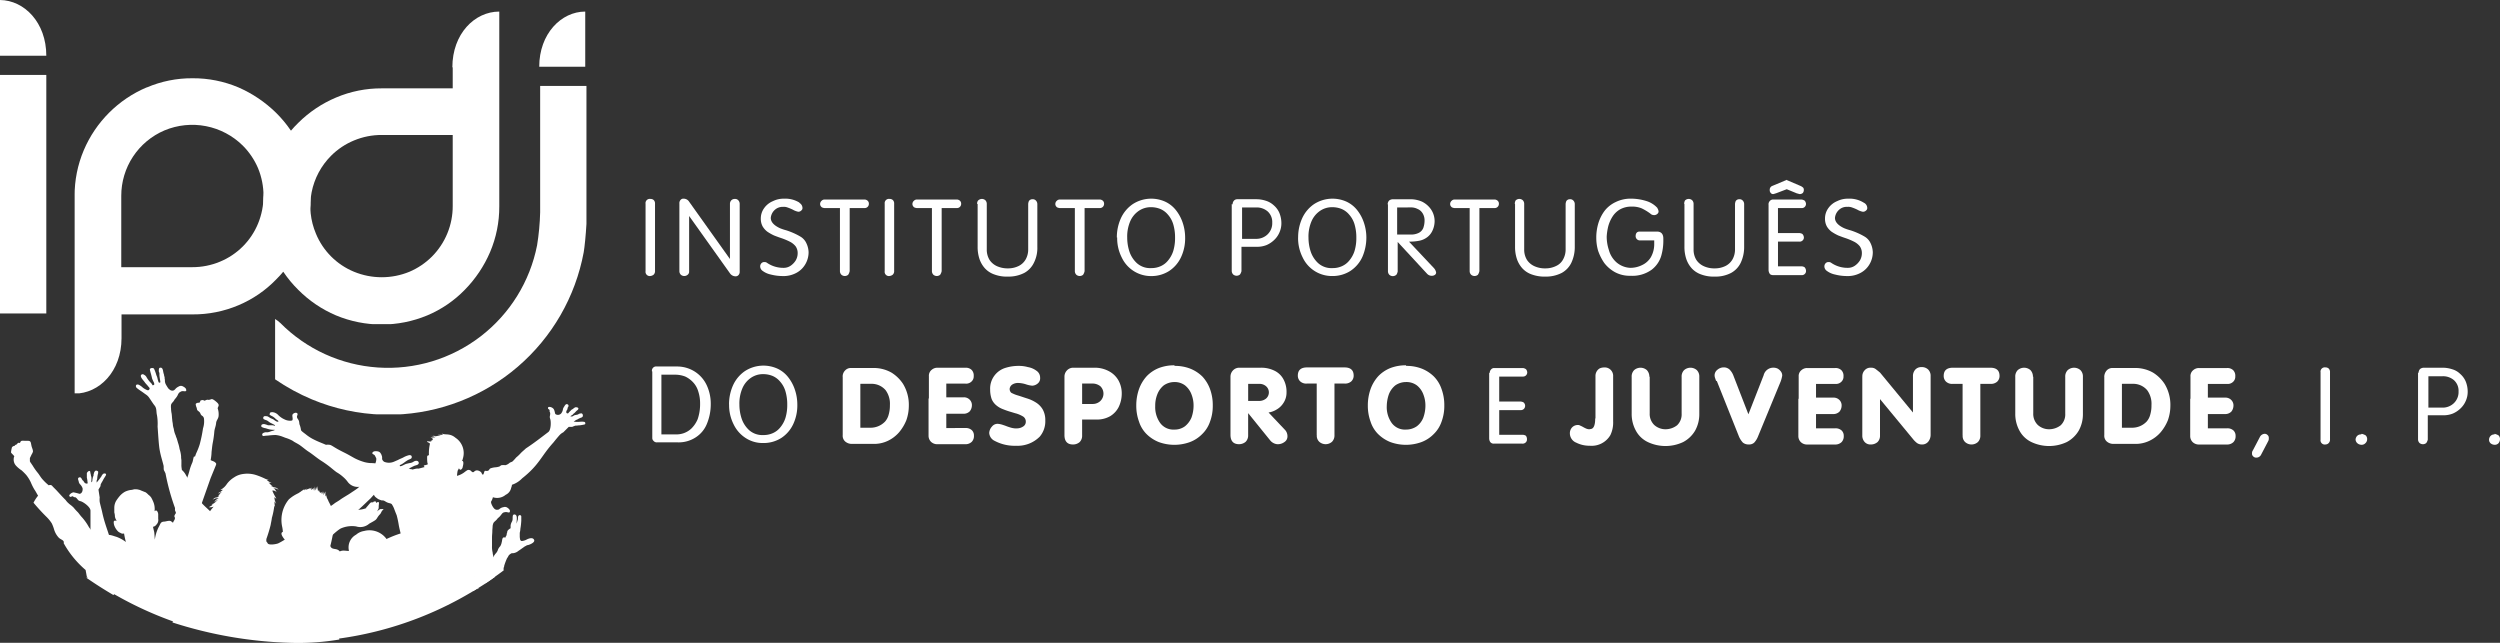 <svg xmlns="http://www.w3.org/2000/svg" xmlns:xlink="http://www.w3.org/1999/xlink" width="245.092" height="63.02" viewBox="0 0 245.092 63.02">
  <rect x="0" y="0" width="245.092" height="63.02" fill="#333333" stroke="none"/>
  <defs>
    <clipPath id="clip-path">
      <rect id="Rectangle_154" data-name="Rectangle 154" width="4.54" height="23.386" fill="none"/>
    </clipPath>
    <clipPath id="clip-path-2">
      <path id="Path_258" data-name="Path 258" d="M318.755,2.82V15.215a23.99,23.99,0,0,1-.3,3.226,14.888,14.888,0,0,1-25.178,7.616,3.254,3.254,0,0,0-.508-.388v5.914a20.136,20.136,0,0,0,3.614,1.971,19.461,19.461,0,0,0,6.929,1.493h1.165a19.494,19.494,0,0,0,18.548-15.919c.09-.508.209-1.732.269-2.778V2.82h-4.51Z" transform="translate(-292.77 -2.82)" fill="none"/>
    </clipPath>
    <clipPath id="clip-path-3">
      <path id="Path_259" data-name="Path 259" d="M301.44,5.786h4.51V.38c-2.36,0-4.51,2.18-4.51,5.406" transform="translate(-301.44 -0.38)" fill="none"/>
    </clipPath>
    <clipPath id="clip-path-4">
      <path id="Path_260" data-name="Path 260" d="M301.261,25.887a6.863,6.863,0,0,1-3.733-3.733,6.958,6.958,0,0,1,1.493-7.646,6.847,6.847,0,0,1,2.24-1.493,7,7,0,0,1,2.718-.538h6.959v6.959a7,7,0,0,1-2.031,4.958,7.044,7.044,0,0,1-2.21,1.493,7.139,7.139,0,0,1-5.436,0m9.677-20.041h0V7.907h-6.959a11.322,11.322,0,0,0-4.48.9,11.69,11.69,0,0,0-3.7,2.479,11.168,11.168,0,0,0-2.509,3.674,11.362,11.362,0,0,0-.9,4.51,11.434,11.434,0,0,0,3.4,8.184,11.613,11.613,0,0,0,3.7,2.509,11.648,11.648,0,0,0,8.96,0,11.168,11.168,0,0,0,3.674-2.509,12.031,12.031,0,0,0,2.479-3.7,11.322,11.322,0,0,0,.9-4.48V.38c-2.419,0-4.6,2.18-4.6,5.466" transform="translate(-292.39 -0.38)" fill="none"/>
    </clipPath>
    <clipPath id="clip-path-5">
      <path id="Path_261" data-name="Path 261" d="M290.76,14.1A6.961,6.961,0,0,1,295,7.677a7.049,7.049,0,0,1,7.676,1.493,7.043,7.043,0,0,1,1.493,2.21,7.137,7.137,0,0,1,0,5.436,6.862,6.862,0,0,1-3.733,3.733,7,7,0,0,1-2.718.538H290.76V14.069Zm2.479-10.633a11.625,11.625,0,0,0-6.153,6.153,11.361,11.361,0,0,0-.9,4.51V28.017h0v5.466c2.419,0,4.6-2.18,4.6-5.436h0v-2.33h6.959a11.361,11.361,0,0,0,4.51-.9,11.166,11.166,0,0,0,3.674-2.509,11.612,11.612,0,0,0,2.509-3.7,10.9,10.9,0,0,0,.866-3.524V13.143a10.713,10.713,0,0,0-.866-3.524,11.486,11.486,0,0,0-2.509-3.674,12.26,12.26,0,0,0-3.674-2.479,11.361,11.361,0,0,0-4.51-.9,11.217,11.217,0,0,0-4.48.9" transform="translate(-286.19 -2.57)" fill="none"/>
    </clipPath>
    <clipPath id="clip-path-6">
      <path id="Path_263" data-name="Path 263" d="M283.74,5.466h4.54c0-3.256-2.15-5.436-4.54-5.466Z" transform="translate(-283.74)" fill="none"/>
    </clipPath>
  </defs>
  <g id="Group_50" data-name="Group 50" transform="translate(0)">
    <path id="Path_207" data-name="Path 207" d="M304.93,7.008a.415.415,0,0,1,.478-.478.449.449,0,0,1,.329.119.476.476,0,0,1,.12.358v6.571a.471.471,0,0,1-.149.388.631.631,0,0,1-.3.119.415.415,0,0,1-.478-.478v-6.6Z" transform="translate(-241.641 12.973)" fill="#fff"/>
    <path id="Path_208" data-name="Path 208" d="M306.04,7a.476.476,0,0,1,.12-.358.346.346,0,0,1,.3-.119.633.633,0,0,1,.538.3l4,5.615h0V7.028a.494.494,0,0,1,.149-.358.449.449,0,0,1,.329-.119.408.408,0,0,1,.328.119.5.5,0,0,1,.149.358v6.631a.477.477,0,0,1-.119.358.384.384,0,0,1-.3.119.672.672,0,0,1-.538-.3l-4-5.615h0v5.436a.385.385,0,0,1-.149.329.511.511,0,0,1-.657,0,.494.494,0,0,1-.149-.358V7Z" transform="translate(-239.436 12.954)" fill="#fff"/>
    <path id="Path_209" data-name="Path 209" d="M312.543,6.938a.578.578,0,0,1,.3.478.291.291,0,0,1-.12.269.383.383,0,0,1-.3.119,1.783,1.783,0,0,1-.538-.209,4.654,4.654,0,0,0-.508-.209.949.949,0,0,0-.418-.06,1.152,1.152,0,0,0-.836.3,1.215,1.215,0,0,0-.388.777c0,.418.328.747.9,1.015a4.924,4.924,0,0,0,.627.209,7.129,7.129,0,0,1,.776.3,6.307,6.307,0,0,1,.627.329,1.461,1.461,0,0,1,.478.478,2.216,2.216,0,0,1,.3,1.045,2.306,2.306,0,0,1-.3,1.135,2.2,2.2,0,0,1-.866.866,2.642,2.642,0,0,1-1.4.329,4.726,4.726,0,0,1-1.135-.149,2.034,2.034,0,0,1-.806-.358.548.548,0,0,1-.239-.418.449.449,0,0,1,.119-.329.384.384,0,0,1,.3-.119.4.4,0,0,1,.269.09,2.808,2.808,0,0,0,1.583.478,1.19,1.19,0,0,0,.717-.209,1.734,1.734,0,0,0,.508-.538,1.418,1.418,0,0,0,.179-.717,1.148,1.148,0,0,0-.209-.657,1.719,1.719,0,0,0-.568-.448,6.372,6.372,0,0,0-.866-.358c-.358-.119-.568-.209-.657-.239a4.681,4.681,0,0,1-.687-.388,1.827,1.827,0,0,1-.448-.508,1.57,1.57,0,0,1-.179-.777,1.72,1.72,0,0,1,.328-1.015,1.981,1.981,0,0,1,.866-.687,2.343,2.343,0,0,1,1.075-.239,2.623,2.623,0,0,1,1.523.388" transform="translate(-234.171 12.954)" fill="#fff"/>
    <path id="Path_210" data-name="Path 210" d="M312.542,7.386h-1.463s-.239-.03-.3-.119a.383.383,0,0,1-.12-.3.415.415,0,0,1,.149-.3.408.408,0,0,1,.329-.119h3.823a.476.476,0,0,1,.358.119.383.383,0,0,1,.12.3.408.408,0,0,1-.418.418h-1.463v6.183a1,1,0,0,1-.149.358.511.511,0,0,1-.657,0,.494.494,0,0,1-.149-.358V7.386Z" transform="translate(-230.257 13.013)" fill="#fff"/>
    <path id="Path_211" data-name="Path 211" d="M312.78,7.008a.415.415,0,0,1,.478-.478.449.449,0,0,1,.328.119.476.476,0,0,1,.119.358v6.571a.471.471,0,0,1-.149.388.63.63,0,0,1-.3.119.415.415,0,0,1-.478-.478v-6.6Z" transform="translate(-226.045 12.973)" fill="#fff"/>
    <path id="Path_212" data-name="Path 212" d="M315.572,7.386h-1.464s-.239-.03-.3-.119a.384.384,0,0,1-.119-.3.415.415,0,0,1,.149-.3.408.408,0,0,1,.328-.119h3.823a.476.476,0,0,1,.358.119.384.384,0,0,1,.119.3.408.408,0,0,1-.418.418h-1.493v6.183a1,1,0,0,1-.149.358.511.511,0,0,1-.657,0,.5.5,0,0,1-.149-.358V7.386Z" transform="translate(-224.237 13.013)" fill="#fff"/>
    <path id="Path_213" data-name="Path 213" d="M315.81,6.978s.03-.269.149-.329a.511.511,0,0,1,.657,0,.5.5,0,0,1,.149.358v4.48a1.911,1.911,0,0,0,.269,1.015,1.725,1.725,0,0,0,.747.627,2.56,2.56,0,0,0,1.075.209A2.343,2.343,0,0,0,319.9,13.1a1.617,1.617,0,0,0,.687-.657,1.971,1.971,0,0,0,.239-.956V7.008s.03-.269.119-.329a.383.383,0,0,1,.3-.119.408.408,0,0,1,.328.119.5.5,0,0,1,.149.358v4.181a3.218,3.218,0,0,1-.328,1.553,2.248,2.248,0,0,1-.956,1.015,3.384,3.384,0,0,1-1.613.358,3.467,3.467,0,0,1-1.314-.209,2.263,2.263,0,0,1-.926-.6,2.6,2.6,0,0,1-.537-.926,3.716,3.716,0,0,1-.179-1.195V7.038Z" transform="translate(-220.025 12.973)" fill="#fff"/>
    <path id="Path_214" data-name="Path 214" d="M320.262,7.386H318.8s-.239-.03-.3-.119a.383.383,0,0,1-.119-.3.414.414,0,0,1,.149-.3.408.408,0,0,1,.329-.119h3.823a.476.476,0,0,1,.358.119.383.383,0,0,1,.12.3.409.409,0,0,1-.418.418h-1.493v6.183a1,1,0,0,1-.149.358.511.511,0,0,1-.657,0,.5.5,0,0,1-.149-.358V7.386Z" transform="translate(-214.919 13.013)" fill="#fff"/>
    <path id="Path_215" data-name="Path 215" d="M321.415,10.313a4.39,4.39,0,0,0,.209,1.374,2.7,2.7,0,0,0,.747,1.165,1.955,1.955,0,0,0,1.4.478,2.182,2.182,0,0,0,.9-.179,1.918,1.918,0,0,0,.747-.567,2.753,2.753,0,0,0,.508-.926,4.373,4.373,0,0,0,.179-1.314,4.514,4.514,0,0,0-.179-1.314,2.491,2.491,0,0,0-.508-.926,1.991,1.991,0,0,0-.747-.567,2.435,2.435,0,0,0-.926-.179,2.084,2.084,0,0,0-1.195.358,2.368,2.368,0,0,0-.836,1.015,3.8,3.8,0,0,0-.3,1.613m-1.016,0a4.523,4.523,0,0,1,.388-1.882,3.359,3.359,0,0,1,1.165-1.4,3.335,3.335,0,0,1,3.2-.239,2.885,2.885,0,0,1,1.046.836,4.009,4.009,0,0,1,.657,1.225,4.555,4.555,0,0,1,.239,1.463,4.328,4.328,0,0,1-.388,1.882,3.273,3.273,0,0,1-1.165,1.374,3.206,3.206,0,0,1-1.762.508,3.169,3.169,0,0,1-2.9-1.822,4.172,4.172,0,0,1-.448-1.971" transform="translate(-210.906 12.954)" fill="#fff"/>
    <path id="Path_216" data-name="Path 216" d="M325.185,7.346v3.076h1.344a1.576,1.576,0,0,0,1.165-.448,1.506,1.506,0,0,0,.448-1.135,1.4,1.4,0,0,0-.448-1.105,1.64,1.64,0,0,0-1.135-.388Zm-.926-.3a.516.516,0,0,1,.149-.388.428.428,0,0,1,.3-.119h1.882a3.007,3.007,0,0,1,.926.149,2.035,2.035,0,0,1,.777.448,2.061,2.061,0,0,1,.537.717,2.67,2.67,0,0,1,.209,1.015,2.181,2.181,0,0,1-.179.9,2.207,2.207,0,0,1-.508.747,2.545,2.545,0,0,1-.747.508,2.434,2.434,0,0,1-.926.179h-1.553v2.389a.924.924,0,0,1-.149.329.511.511,0,0,1-.657,0,.5.5,0,0,1-.149-.358V7.018Z" transform="translate(-203.416 12.993)" fill="#fff"/>
    <path id="Path_217" data-name="Path 217" d="M327.366,10.313a4.381,4.381,0,0,0,.209,1.374,2.7,2.7,0,0,0,.747,1.165,1.955,1.955,0,0,0,1.4.478,2.182,2.182,0,0,0,.9-.179,1.92,1.92,0,0,0,.747-.567,2.755,2.755,0,0,0,.508-.926,4.366,4.366,0,0,0,.179-1.314,4.506,4.506,0,0,0-.179-1.314,2.492,2.492,0,0,0-.508-.926,1.993,1.993,0,0,0-.747-.567,2.434,2.434,0,0,0-.926-.179,2.084,2.084,0,0,0-1.195.358,2.369,2.369,0,0,0-.836,1.015,3.8,3.8,0,0,0-.3,1.613m-1.015,0a4.522,4.522,0,0,1,.388-1.882,3.36,3.36,0,0,1,1.165-1.4,3.336,3.336,0,0,1,3.2-.239,2.885,2.885,0,0,1,1.045.836A4,4,0,0,1,332.8,8.88a4.557,4.557,0,0,1,.239,1.463,4.81,4.81,0,0,1-.388,1.882,3.273,3.273,0,0,1-1.165,1.374,3.233,3.233,0,0,1-1.792.508,3.168,3.168,0,0,1-2.9-1.822,4.17,4.17,0,0,1-.448-1.971" transform="translate(-199.085 12.954)" fill="#fff"/>
    <path id="Path_218" data-name="Path 218" d="M329.29,7.048a.515.515,0,0,1,.149-.388.625.625,0,0,1,.328-.119h1.822a2.8,2.8,0,0,1,1.075.239,2.318,2.318,0,0,1,.866.747,2.048,2.048,0,0,1,.358,1.225,2.232,2.232,0,0,1-.239.926,1.646,1.646,0,0,1-.508.6,1.9,1.9,0,0,1-.747.329,5.135,5.135,0,0,1-1.016.09l2.449,2.6a.866.866,0,0,1,.209.418.272.272,0,0,1-.119.239.5.5,0,0,1-.3.09.608.608,0,0,1-.448-.179l-2.9-3.136v2.9s-.06.269-.149.329a.511.511,0,0,1-.657,0,.5.5,0,0,1-.149-.358V7.048Zm.926.3V10h1.314a1.656,1.656,0,0,0,.836-.179.93.93,0,0,0,.418-.478,2.228,2.228,0,0,0,.12-.717,1.309,1.309,0,0,0-.179-.687,1.054,1.054,0,0,0-.508-.448,1.406,1.406,0,0,0-.717-.149Z" transform="translate(-193.244 12.993)" fill="#fff"/>
    <path id="Path_219" data-name="Path 219" d="M333.222,7.386h-1.463s-.239-.03-.3-.119a.384.384,0,0,1-.12-.3.415.415,0,0,1,.149-.3.408.408,0,0,1,.329-.119h3.823a.476.476,0,0,1,.358.119.383.383,0,0,1,.12.3.409.409,0,0,1-.418.418h-1.493v6.183a1,1,0,0,1-.149.358.511.511,0,0,1-.657,0,.494.494,0,0,1-.149-.358V7.386Z" transform="translate(-189.171 13.013)" fill="#fff"/>
    <path id="Path_220" data-name="Path 220" d="M333.46,6.978s.03-.269.12-.329a.512.512,0,0,1,.657,0,.494.494,0,0,1,.149.358v4.48a1.91,1.91,0,0,0,.269,1.015,1.724,1.724,0,0,0,.747.627,2.471,2.471,0,0,0,1.075.209,2.343,2.343,0,0,0,1.045-.239,1.467,1.467,0,0,0,.687-.657,1.97,1.97,0,0,0,.239-.956V7.008s.03-.269.12-.329a.384.384,0,0,1,.3-.119.408.408,0,0,1,.328.119.494.494,0,0,1,.149.358v4.181a3.606,3.606,0,0,1-.329,1.553,2.249,2.249,0,0,1-.956,1.015,3.385,3.385,0,0,1-1.613.358,3.572,3.572,0,0,1-1.314-.209,2.262,2.262,0,0,1-.926-.6,2.6,2.6,0,0,1-.538-.926,3.719,3.719,0,0,1-.179-1.195V7.038Z" transform="translate(-184.959 12.973)" fill="#fff"/>
    <path id="Path_221" data-name="Path 221" d="M342.114,7.446a.735.735,0,0,1,.119.3.291.291,0,0,1-.119.269.45.45,0,0,1-.329.119.5.5,0,0,1-.358-.149,5.219,5.219,0,0,0-.836-.508A2.422,2.422,0,0,0,339.6,7.3a2.28,2.28,0,0,0-1.135.269,2.147,2.147,0,0,0-.747.717,3.447,3.447,0,0,0-.418.956,5.62,5.62,0,0,0-.149.986,4.157,4.157,0,0,0,.209,1.314,2.478,2.478,0,0,0,.717,1.195,2.225,2.225,0,0,0,1.374.567,2.569,2.569,0,0,0,1.165-.269,1.98,1.98,0,0,0,.866-.777,2.6,2.6,0,0,0,.328-1.314v-.329h-1.374a.416.416,0,0,1-.448-.418c0-.3.149-.448.388-.448h1.7c.418,0,.627.239.627.687v.179a5.352,5.352,0,0,1-.209,1.523,2.683,2.683,0,0,1-.926,1.344,3.23,3.23,0,0,1-2.091.6,3.025,3.025,0,0,1-1.523-.358,3.4,3.4,0,0,1-1.045-.9,4.968,4.968,0,0,1-.6-1.195,4.5,4.5,0,0,1-.179-1.225,4.878,4.878,0,0,1,.209-1.493,3.949,3.949,0,0,1,.627-1.225,2.99,2.99,0,0,1,1.075-.836,3.3,3.3,0,0,1,1.463-.329,5.13,5.13,0,0,1,1.553.239,2.394,2.394,0,0,1,1.075.687" transform="translate(-179.635 12.954)" fill="#fff"/>
    <path id="Path_222" data-name="Path 222" d="M339.02,6.978s.03-.269.12-.329a.511.511,0,0,1,.657,0,.494.494,0,0,1,.149.358v4.48a1.91,1.91,0,0,0,.269,1.015,1.724,1.724,0,0,0,.747.627,2.471,2.471,0,0,0,1.075.209,2.344,2.344,0,0,0,1.045-.239,1.617,1.617,0,0,0,.687-.657,1.972,1.972,0,0,0,.239-.956V7.008s.03-.269.119-.329a.384.384,0,0,1,.3-.119.408.408,0,0,1,.328.119.494.494,0,0,1,.149.358v4.181a3.607,3.607,0,0,1-.328,1.553,2.249,2.249,0,0,1-.956,1.015,3.3,3.3,0,0,1-1.613.358,3.468,3.468,0,0,1-1.314-.209,2.262,2.262,0,0,1-.926-.6,2.6,2.6,0,0,1-.538-.926,3.719,3.719,0,0,1-.179-1.195V7.038Z" transform="translate(-173.913 12.973)" fill="#fff"/>
    <path id="Path_223" data-name="Path 223" d="M343.582,5.93l1.4.6a1.508,1.508,0,0,1,.209.149.36.36,0,0,1,.06.239.481.481,0,0,1-.09.269.456.456,0,0,1-.3.119c-.09,0-.179-.06-.269-.06l-1.015-.418-1.016.388s-.179.06-.3.09A.291.291,0,0,1,342,7.184a.365.365,0,0,1-.09-.269.4.4,0,0,1,.269-.418l1.434-.6ZM341.79,8.349a.476.476,0,0,1,.119-.358.413.413,0,0,1,.269-.149h2.867a.651.651,0,0,1,.3.119.531.531,0,0,1,.119.3.408.408,0,0,1-.418.418h-2.33v2.449h2.121s.239.03.3.119a.53.53,0,0,1,.12.3.383.383,0,0,1-.12.3.408.408,0,0,1-.328.119h-2.091v2.419h2.33s.239.03.3.119a.544.544,0,0,1,.119.329.383.383,0,0,1-.119.3.408.408,0,0,1-.329.119h-2.748c-.209,0-.329-.06-.388-.179a.682.682,0,0,1-.089-.329V8.289Z" transform="translate(-168.41 11.722)" fill="#fff"/>
    <path id="Path_224" data-name="Path 224" d="M347.533,6.938a.578.578,0,0,1,.3.478.292.292,0,0,1-.119.269.408.408,0,0,1-.329.119,1.781,1.781,0,0,1-.537-.209,4.666,4.666,0,0,0-.508-.209,1.02,1.02,0,0,0-.448-.06,1.107,1.107,0,0,0-.836.3,1.215,1.215,0,0,0-.388.777c0,.418.329.747.9,1.015a4.933,4.933,0,0,0,.627.209,7.129,7.129,0,0,1,.777.3,6.318,6.318,0,0,1,.627.329,1.46,1.46,0,0,1,.478.478,2.214,2.214,0,0,1,.3,1.045,2.306,2.306,0,0,1-.3,1.135,2.2,2.2,0,0,1-.866.866,2.642,2.642,0,0,1-1.4.329,4.729,4.729,0,0,1-1.135-.149,2.031,2.031,0,0,1-.806-.358.549.549,0,0,1-.239-.418.449.449,0,0,1,.119-.329.383.383,0,0,1,.3-.119.4.4,0,0,1,.269.09,2.809,2.809,0,0,0,1.583.478,1.19,1.19,0,0,0,.717-.209,1.737,1.737,0,0,0,.508-.538,1.419,1.419,0,0,0,.179-.717,1.147,1.147,0,0,0-.209-.657,1.718,1.718,0,0,0-.568-.448,6.369,6.369,0,0,0-.866-.358c-.359-.119-.568-.209-.657-.239a4.694,4.694,0,0,1-.687-.388,1.825,1.825,0,0,1-.448-.508,1.569,1.569,0,0,1-.179-.777,1.719,1.719,0,0,1,.328-1.015,1.981,1.981,0,0,1,.866-.687,2.343,2.343,0,0,1,1.075-.239,2.623,2.623,0,0,1,1.523.388" transform="translate(-164.774 12.954)" fill="#fff"/>
    <path id="Path_225" data-name="Path 225" d="M305.14,12.508a.415.415,0,0,1,.478-.478h1.941a3.235,3.235,0,0,1,1.792.508,3.192,3.192,0,0,1,1.165,1.344,4.292,4.292,0,0,1,.388,1.852,5,5,0,0,1-.388,1.941,2.827,2.827,0,0,1-1.105,1.314,3.052,3.052,0,0,1-1.762.478h-2a.408.408,0,0,1-.358-.149.365.365,0,0,1-.119-.269V12.508Zm.926.329V18.69h1.463a2.242,2.242,0,0,0,.717-.119,2.163,2.163,0,0,0,.747-.448,2.79,2.79,0,0,0,.627-.926,4.527,4.527,0,0,0,.239-1.523,3.719,3.719,0,0,0-.179-1.195,2.2,2.2,0,0,0-.508-.9,2.487,2.487,0,0,0-.777-.567,2.791,2.791,0,0,0-1.015-.179h-1.344Z" transform="translate(-241.224 23.9)" fill="#fff"/>
    <path id="Path_226" data-name="Path 226" d="M308.686,15.793a4.385,4.385,0,0,0,.209,1.374,2.7,2.7,0,0,0,.747,1.165,1.955,1.955,0,0,0,1.4.478,2.182,2.182,0,0,0,.9-.179,1.919,1.919,0,0,0,.747-.567,2.753,2.753,0,0,0,.508-.926,4.367,4.367,0,0,0,.179-1.314,4.507,4.507,0,0,0-.179-1.314,2.491,2.491,0,0,0-.508-.926,1.993,1.993,0,0,0-.747-.567,2.435,2.435,0,0,0-.926-.179,2.085,2.085,0,0,0-1.195.358,2.368,2.368,0,0,0-.836,1.015,3.8,3.8,0,0,0-.3,1.613m-1.015,0a4.52,4.52,0,0,1,.388-1.882,3.359,3.359,0,0,1,1.165-1.4,3.336,3.336,0,0,1,3.2-.239,2.884,2.884,0,0,1,1.045.836,4,4,0,0,1,.657,1.225,4.555,4.555,0,0,1,.239,1.464,4.334,4.334,0,0,1-.388,1.882,3.273,3.273,0,0,1-1.165,1.374,3.234,3.234,0,0,1-1.792.508,3.055,3.055,0,0,1-1.7-.478,3.258,3.258,0,0,1-1.195-1.344,4.171,4.171,0,0,1-.448-1.971" transform="translate(-236.197 23.841)" fill="#fff"/>
    <path id="Path_227" data-name="Path 227" d="M325.859,14.2h-.119c-.03,0-.06,0-.09.06" transform="translate(-200.476 28.212)" fill="#fff" fill-rule="evenodd"/>
    <path id="Path_228" data-name="Path 228" d="M325.778,13.83a.981.981,0,0,0-.179.09l-.179.09" transform="translate(-200.933 27.477)" fill="#fff" fill-rule="evenodd"/>
    <path id="Path_229" data-name="Path 229" d="M311.4,12.946a.831.831,0,0,1,.239-.627.752.752,0,0,1,.627-.239H314.3a3.51,3.51,0,0,1,1.882.448,3.656,3.656,0,0,1,1.135,1.105,3.955,3.955,0,0,1,.568,2.18,4.288,4.288,0,0,1-.239,1.374,4.383,4.383,0,0,1-.717,1.195,3.386,3.386,0,0,1-1.1.836,3.117,3.117,0,0,1-1.4.3H312.3a.984.984,0,0,1-.657-.239.752.752,0,0,1-.239-.627v-5.7Zm1.732.687v4.3h.986a1.962,1.962,0,0,0,1.434-.6,1.647,1.647,0,0,0,.358-.687,3.15,3.15,0,0,0,.12-.926,2.25,2.25,0,0,0-.418-1.464,1.793,1.793,0,0,0-1.434-.627h-1.015Z" transform="translate(-228.787 24)" fill="#fff"/>
    <path id="Path_230" data-name="Path 230" d="M314.25,15.057v-2.15a.733.733,0,0,1,.269-.627.838.838,0,0,1,.568-.209h2.748a.814.814,0,0,1,.6.209.77.77,0,0,1,.209.6.677.677,0,0,1-.209.538.759.759,0,0,1-.627.209h-1.852v1.344h1.7a.786.786,0,0,1,.6.239.744.744,0,0,1,.209.567.943.943,0,0,1-.209.567.834.834,0,0,1-.6.239h-1.7v1.4H317.8a.871.871,0,0,1,.657.209.72.72,0,0,1,.209.538.813.813,0,0,1-.209.6.88.88,0,0,1-.657.239h-2.688a.88.88,0,0,1-.657-.239.834.834,0,0,1-.239-.6V15.116Z" transform="translate(-223.184 23.98)" fill="#fff"/>
    <path id="Path_231" data-name="Path 231" d="M316.3,14.28a2.123,2.123,0,0,1,1.553-2.091,4.245,4.245,0,0,1,1.254-.179,3.222,3.222,0,0,1,.9.119,1.927,1.927,0,0,1,.836.358.8.8,0,0,1,.358.687.639.639,0,0,1-.209.538.9.9,0,0,1-.567.239,2.7,2.7,0,0,1-.657-.149,2.705,2.705,0,0,0-.747-.119,1.031,1.031,0,0,0-.538.149.581.581,0,0,0-.269.418.515.515,0,0,0,.149.388,3.118,3.118,0,0,0,.657.269c.3.09.627.209.926.3a3.581,3.581,0,0,1,.836.388,1.973,1.973,0,0,1,.657.657,2.088,2.088,0,0,1,.269,1.105,2.312,2.312,0,0,1-.538,1.583,3.06,3.06,0,0,1-2.33.9,4.162,4.162,0,0,1-2.091-.478.92.92,0,0,1-.538-.777,1,1,0,0,1,.269-.627.693.693,0,0,1,.567-.269,1.953,1.953,0,0,1,.538.119c.209.06.388.149.6.209a2.216,2.216,0,0,0,.538.119h.179a1.1,1.1,0,0,0,.627-.179.538.538,0,0,0,.269-.478.587.587,0,0,0-.269-.508,2.959,2.959,0,0,0-.687-.3c-.03,0-.209-.06-.508-.149a7.631,7.631,0,0,1-.777-.269,2.15,2.15,0,0,1-.627-.358,1.6,1.6,0,0,1-.478-.627,2.788,2.788,0,0,1-.149-.956" transform="translate(-219.231 23.861)" fill="#fff"/>
    <path id="Path_232" data-name="Path 232" d="M320.412,13.593v2.031h1.016a1.092,1.092,0,0,0,.747-.269,1.01,1.01,0,0,0,.03-1.463,1.223,1.223,0,0,0-.836-.269h-.956Zm-1.732-.687a.873.873,0,0,1,.239-.567.833.833,0,0,1,.657-.269h2a2.91,2.91,0,0,1,1.493.358,2.3,2.3,0,0,1,.926.926,2.628,2.628,0,0,1,.3,1.284,3.008,3.008,0,0,1-.3,1.284,2.206,2.206,0,0,1-.836.9,2.6,2.6,0,0,1-1.314.329h-1.434V18.7a.88.88,0,0,1-.239.657.984.984,0,0,1-.657.239c-.567,0-.836-.329-.836-.926Z" transform="translate(-214.323 23.98)" fill="#fff"/>
    <path id="Path_233" data-name="Path 233" d="M324.8,13.633a1.836,1.836,0,0,0-1.075.329,2.1,2.1,0,0,0-.627.866,2.991,2.991,0,0,0-.209,1.165,2.673,2.673,0,0,0,.478,1.643,1.6,1.6,0,0,0,1.4.657,1.68,1.68,0,0,0,1.045-.329,2.212,2.212,0,0,0,.627-.836,3.482,3.482,0,0,0,.209-1.135,2.991,2.991,0,0,0-.209-1.165,2.032,2.032,0,0,0-.627-.866,1.68,1.68,0,0,0-1.045-.329m.03-1.583a4.074,4.074,0,0,1,1.523.269,3.591,3.591,0,0,1,1.195.777,3.648,3.648,0,0,1,.747,1.225,4.566,4.566,0,0,1,.269,1.613,4.4,4.4,0,0,1-.269,1.583,3.071,3.071,0,0,1-.777,1.225,3.312,3.312,0,0,1-1.195.777,4.45,4.45,0,0,1-3.047,0,3.59,3.59,0,0,1-1.195-.777,3.014,3.014,0,0,1-.747-1.225,4.52,4.52,0,0,1-.269-1.583,4.814,4.814,0,0,1,.269-1.613,3.786,3.786,0,0,1,.747-1.254,3.377,3.377,0,0,1,1.195-.806,4.185,4.185,0,0,1,1.523-.269" transform="translate(-209.635 23.821)" fill="#fff"/>
    <path id="Path_234" data-name="Path 234" d="M325.862,13.653v1.673h1.105a1.044,1.044,0,0,0,.657-.239.8.8,0,0,0,0-1.195.964.964,0,0,0-.627-.239h-1.165Zm-1.732-.747a.874.874,0,0,1,.239-.567.834.834,0,0,1,.657-.269h2.031a2.95,2.95,0,0,1,1.4.3,1.959,1.959,0,0,1,.866.836,2.552,2.552,0,0,1,.3,1.284,1.837,1.837,0,0,1-.328,1.075,1.909,1.909,0,0,1-.687.627,2.064,2.064,0,0,1-.747.269l1.553,1.643a.908.908,0,0,1,.3.687.647.647,0,0,1-.3.567,1.079,1.079,0,0,1-.717.209,1.02,1.02,0,0,1-.687-.388l-2.15-2.658h0v2.15a.88.88,0,0,1-.239.657.984.984,0,0,1-.657.239c-.567,0-.836-.329-.836-.926V12.876Z" transform="translate(-203.496 23.98)" fill="#fff"/>
    <path id="Path_235" data-name="Path 235" d="M328.192,18.691V13.643h-.956a.872.872,0,0,1-.657-.209.765.765,0,0,1-.239-.567q0-.806.9-.806h3.674q.9,0,.9.806a.765.765,0,0,1-.239.567.916.916,0,0,1-.657.209h-.986v5.048a.881.881,0,0,1-.239.657.943.943,0,0,1-1.254,0,.816.816,0,0,1-.239-.657" transform="translate(-199.105 23.96)" fill="#fff"/>
    <path id="Path_236" data-name="Path 236" d="M332.4,13.633a1.835,1.835,0,0,0-1.075.329,2.1,2.1,0,0,0-.627.866,3.667,3.667,0,0,0-.209,1.165,2.673,2.673,0,0,0,.478,1.643,1.6,1.6,0,0,0,1.4.657,1.836,1.836,0,0,0,1.075-.329,1.94,1.94,0,0,0,.627-.836,3.483,3.483,0,0,0,.209-1.135,2.992,2.992,0,0,0-.209-1.165,2.03,2.03,0,0,0-.627-.866,1.708,1.708,0,0,0-1.075-.329m.03-1.583a4.075,4.075,0,0,1,1.523.269,3.592,3.592,0,0,1,1.195.777,3.226,3.226,0,0,1,.746,1.225,4.564,4.564,0,0,1,.269,1.613,4.4,4.4,0,0,1-.269,1.583,3.072,3.072,0,0,1-.776,1.225,3.312,3.312,0,0,1-1.195.777,4.45,4.45,0,0,1-3.046,0,3.591,3.591,0,0,1-1.195-.777,3.015,3.015,0,0,1-.747-1.225,4.518,4.518,0,0,1-.269-1.583,4.813,4.813,0,0,1,.269-1.613,3.785,3.785,0,0,1,.747-1.254,3.377,3.377,0,0,1,1.195-.806,4.185,4.185,0,0,1,1.523-.269" transform="translate(-194.535 23.821)" fill="#fff"/>
    <path id="Path_237" data-name="Path 237" d="M332.68,12.588a.476.476,0,0,1,.119-.358.413.413,0,0,1,.269-.149h2.867a.652.652,0,0,1,.3.119.531.531,0,0,1,.119.3.408.408,0,0,1-.418.418h-2.33v2.449h2.121s.239.03.3.119a.433.433,0,0,1,0,.6.408.408,0,0,1-.329.119h-2.091v2.419h2.33s.239.03.3.119a.537.537,0,0,1,.089.329.383.383,0,0,1-.119.3.436.436,0,0,1-.358.119H333.1a.411.411,0,0,1-.388-.179.681.681,0,0,1-.09-.329V12.528Z" transform="translate(-186.628 24)" fill="#fff"/>
    <path id="Path_238" data-name="Path 238" d="M357.75,15.853l.687-1.314a.562.562,0,0,1,.448-.3.383.383,0,0,1,.3.119.346.346,0,0,1,.12.3.491.491,0,0,1-.06.3l-.687,1.314a.512.512,0,0,1-.478.3.384.384,0,0,1-.3-.119.347.347,0,0,1-.119-.3.446.446,0,0,1,.09-.3" transform="translate(-136.88 28.291)" fill="#fff"/>
    <path id="Path_239" data-name="Path 239" d="M359.91,12.538a.415.415,0,0,1,.478-.478.45.45,0,0,1,.329.119.476.476,0,0,1,.119.358v6.571a.471.471,0,0,1-.149.388.428.428,0,0,1-.3.119.415.415,0,0,1-.478-.478Z" transform="translate(-132.41 23.96)" fill="#fff"/>
    <path id="Path_240" data-name="Path 240" d="M361.657,14.24a1.329,1.329,0,0,1,.388.149.5.5,0,0,1,.149.388.525.525,0,0,1-.179.388.494.494,0,0,1-.388.149.629.629,0,0,1-.388-.149.516.516,0,0,1-.179-.358.551.551,0,0,1,.149-.358.494.494,0,0,1,.388-.149" transform="translate(-130.126 28.291)" fill="#fff"/>
    <path id="Path_241" data-name="Path 241" d="M364.125,12.906v3.076h1.344a1.576,1.576,0,0,0,1.165-.448,1.507,1.507,0,0,0,.448-1.135,1.4,1.4,0,0,0-.448-1.105,1.64,1.64,0,0,0-1.135-.388h-1.374Zm-.956-.329a.516.516,0,0,1,.149-.388.626.626,0,0,1,.328-.119h1.882a3.007,3.007,0,0,1,.926.149,1.834,1.834,0,0,1,.777.448,2.062,2.062,0,0,1,.538.717,2.672,2.672,0,0,1,.209,1.015,2.181,2.181,0,0,1-.179.9,2.206,2.206,0,0,1-.508.747,2.545,2.545,0,0,1-.747.508,2.434,2.434,0,0,1-.926.179h-1.553v2.389a.928.928,0,0,1-.149.329.512.512,0,0,1-.657,0,.5.5,0,0,1-.149-.358V12.548Z" transform="translate(-126.053 23.98)" fill="#fff"/>
    <path id="Path_242" data-name="Path 242" d="M365.978,14.24a1.329,1.329,0,0,1,.388.149.494.494,0,0,1,.149.388.628.628,0,0,1-.149.388.494.494,0,0,1-.388.149.629.629,0,0,1-.388-.149.472.472,0,0,1-.149-.358.55.55,0,0,1,.149-.358.494.494,0,0,1,.388-.149" transform="translate(-121.424 28.291)" fill="#fff"/>
    <path id="Path_243" data-name="Path 243" d="M337.779,17.048V12.9a.854.854,0,0,1,.418-.747,1.092,1.092,0,0,1,.448-.09.82.82,0,0,1,.866.866v4.42a2.825,2.825,0,0,1-.269,1.344,2.125,2.125,0,0,1-2.031,1.045,2.83,2.83,0,0,1-1.314-.3.985.985,0,0,1-.627-.926.827.827,0,0,1,.09-.388.758.758,0,0,1,.657-.418.443.443,0,0,1,.269.06,2.76,2.76,0,0,1,.3.149,2.782,2.782,0,0,0,.3.149.872.872,0,0,0,.269.06,1.055,1.055,0,0,0,.179-.03c.269-.03.418-.388.418-1.015" transform="translate(-181.364 23.96)" fill="#fff"/>
    <path id="Path_244" data-name="Path 244" d="M339.062,12.936V16.55a1.507,1.507,0,0,0,.448,1.135,1.64,1.64,0,0,0,1.1.418,1.86,1.86,0,0,0,1.135-.388,1.463,1.463,0,0,0,.448-1.135V12.966a.88.88,0,0,1,.239-.657.943.943,0,0,1,1.254,0,.881.881,0,0,1,.239.657V16.58a3.306,3.306,0,0,1-.418,1.673,2.962,2.962,0,0,1-1.165,1.105,4.058,4.058,0,0,1-3.464,0,2.608,2.608,0,0,1-1.165-1.105,3.389,3.389,0,0,1-.418-1.673V12.966a.88.88,0,0,1,.239-.657.942.942,0,0,1,1.254,0,.929.929,0,0,1,.239.657" transform="translate(-177.331 23.98)" fill="#fff"/>
    <path id="Path_245" data-name="Path 245" d="M340.169,13.4l-.09-.269a.873.873,0,0,1-.06-.269.694.694,0,0,1,.269-.567.964.964,0,0,1,.627-.239.838.838,0,0,1,.568.209,1.7,1.7,0,0,1,.358.538l1.493,3.853,1.493-3.823a.971.971,0,0,1,.956-.747.954.954,0,0,1,.418.09,1.032,1.032,0,0,1,.329.3.657.657,0,0,1,.119.388,3.144,3.144,0,0,1-.149.567l-2.24,5.436a1.862,1.862,0,0,1-.358.567.73.73,0,0,1-.538.179.861.861,0,0,1-.568-.179,2.065,2.065,0,0,1-.388-.6l-2.18-5.466Z" transform="translate(-171.926 23.96)" fill="#fff"/>
    <path id="Path_246" data-name="Path 246" d="M342.8,15.067v-2.15a.733.733,0,0,1,.269-.627.838.838,0,0,1,.567-.209h2.748a.814.814,0,0,1,.6.209.77.77,0,0,1,.209.6.677.677,0,0,1-.209.538.759.759,0,0,1-.627.209H344.5v1.344h1.7a.786.786,0,0,1,.6.239.744.744,0,0,1,.209.567.943.943,0,0,1-.209.567.834.834,0,0,1-.6.239h-1.7v1.4h1.852a.871.871,0,0,1,.657.209.72.72,0,0,1,.209.538.814.814,0,0,1-.209.6.88.88,0,0,1-.657.239h-2.688a.88.88,0,0,1-.657-.239.834.834,0,0,1-.239-.6V15.126Z" transform="translate(-166.463 24)" fill="#fff"/>
    <path id="Path_247" data-name="Path 247" d="M344.87,12.976a.831.831,0,0,1,.239-.627.728.728,0,0,1,.6-.239.72.72,0,0,1,.448.119q.179.134.448.358l3.226,3.913h0V12.946a.937.937,0,0,1,.209-.627.772.772,0,0,1,.627-.269.88.88,0,0,1,.657.239.856.856,0,0,1,.239.627v5.764a1.065,1.065,0,0,1-.239.687.771.771,0,0,1-.627.269.827.827,0,0,1-.478-.149,2.374,2.374,0,0,1-.388-.388L346.6,15.186V18.77a.856.856,0,0,1-.239.627,1.008,1.008,0,0,1-.687.239.752.752,0,0,1-.6-.269.937.937,0,0,1-.209-.627V12.976Z" transform="translate(-162.291 23.94)" fill="#fff"/>
    <path id="Path_248" data-name="Path 248" d="M349.392,18.7V13.653h-.956a.871.871,0,0,1-.657-.209.765.765,0,0,1-.239-.567q0-.806.9-.806h3.674q.9,0,.9.806a.765.765,0,0,1-.239.567.917.917,0,0,1-.657.209h-.986V18.7a.881.881,0,0,1-.239.657.943.943,0,0,1-1.254,0,.816.816,0,0,1-.239-.657" transform="translate(-156.986 23.98)" fill="#fff"/>
    <path id="Path_249" data-name="Path 249" d="M351.652,12.936V16.55a1.507,1.507,0,0,0,.448,1.135,1.639,1.639,0,0,0,1.105.418,1.861,1.861,0,0,0,1.135-.388,1.463,1.463,0,0,0,.448-1.135V12.966a.88.88,0,0,1,.239-.657.943.943,0,0,1,1.254,0,.88.88,0,0,1,.239.657V16.58a3.305,3.305,0,0,1-.418,1.673,2.963,2.963,0,0,1-1.165,1.105,4.059,4.059,0,0,1-3.465,0,2.608,2.608,0,0,1-1.165-1.105,3.387,3.387,0,0,1-.418-1.673V12.966a.881.881,0,0,1,.239-.657.943.943,0,0,1,1.254,0,.93.93,0,0,1,.239.657" transform="translate(-152.318 23.98)" fill="#fff"/>
    <path id="Path_250" data-name="Path 250" d="M352.81,12.946a.964.964,0,0,1,.239-.627.753.753,0,0,1,.627-.239h2.031a3.51,3.51,0,0,1,1.882.448,3.655,3.655,0,0,1,1.135,1.105,3.955,3.955,0,0,1,.568,2.18,4.286,4.286,0,0,1-.239,1.374,4.379,4.379,0,0,1-.717,1.195,3.386,3.386,0,0,1-1.105.836,3.117,3.117,0,0,1-1.4.3h-2.121a.984.984,0,0,1-.657-.239.752.752,0,0,1-.239-.627v-5.7Zm1.732.687v4.3h.986a1.962,1.962,0,0,0,1.434-.6,1.646,1.646,0,0,0,.358-.687,3.148,3.148,0,0,0,.119-.926,2.25,2.25,0,0,0-.418-1.464,1.793,1.793,0,0,0-1.434-.627h-1.015Z" transform="translate(-146.516 24)" fill="#fff"/>
    <path id="Path_251" data-name="Path 251" d="M355.66,15.067v-2.15a.733.733,0,0,1,.269-.627.838.838,0,0,1,.567-.209h2.748a.814.814,0,0,1,.6.209.77.77,0,0,1,.209.6.678.678,0,0,1-.209.538.759.759,0,0,1-.627.209h-1.852v1.344h1.7a.786.786,0,0,1,.6.239.744.744,0,0,1,.209.567.943.943,0,0,1-.209.567.834.834,0,0,1-.6.239h-1.7v1.4h1.852a.871.871,0,0,1,.657.209.72.72,0,0,1,.209.538.813.813,0,0,1-.209.6.88.88,0,0,1-.657.239h-2.688a.88.88,0,0,1-.657-.239.834.834,0,0,1-.239-.6V15.126Z" transform="translate(-140.913 24)" fill="#fff"/>
    <g id="Group_44" data-name="Group 44" transform="translate(0 7.347)" clip-path="url(#clip-path)">
      <rect id="Rectangle_153" data-name="Rectangle 153" width="4.54" height="23.386" fill="#fff"/>
    </g>
    <path id="Path_252" data-name="Path 252" d="M313.854,31.228a34.509,34.509,0,0,1-16.547,5.287c-.627.03-1.284.06-1.912.06-.717,0-1.493-.866-2.21-.9-.478-1.135-.836-2.21-.956-5.555.09-.179.149-.329.269-.538,5.376-3.823,2.031-.806,2.987-4.54l.06-.09c.329-.448.418-.538.9-.358.388-.358.538.508,1.165.508l.12-.06a3.666,3.666,0,0,0,.508-.209,2.31,2.31,0,0,1,.478-.209l.986-.358a5.314,5.314,0,0,0,.508-.179c.149-.09.209-.239.358-.3a1.962,1.962,0,0,1,.747-.179h.359a2.316,2.316,0,0,0,1.1-.149V23.4a2.753,2.753,0,0,0,.239-.269c.09-.09.149-.209.269-.239h.149c.06,0,.06-.09.12-.09h.149c.06.03,0,.09.06.149a.029.029,0,0,1,.03-.03c.3-.179.239.06.209.329V23.4a.4.4,0,0,1-.09.239c-.03.09-.03.149-.09.209a.7.7,0,0,1,.358-.3h.269c.06.06-.09.119-.12.179-.06.09-.09.179-.149.269s-.119.119-.179.209c-.149.179-.179.329-.358.448s-.358.209-.568.329a1.326,1.326,0,0,1-1.284.269,2.718,2.718,0,0,0-1.523.209c-.717.418-2.569,2.33-2.27,2.718a6.428,6.428,0,0,0,3.046.329c.3-.09.03-.747.03-.926a1.418,1.418,0,0,1,.717-1.523,1.548,1.548,0,0,1,.776-.358,2.062,2.062,0,0,1,2.569,1.673c.06.09.149.209.209.3.12-.269.269-.538.418-.866a6.487,6.487,0,0,0,.418-.747c-.06-.269-.149-.6-.209-.926a9.5,9.5,0,0,0-.209-.986c-.09-.209-.179-.448-.269-.687a2.466,2.466,0,0,0-.209-.388c-.09-.09-.239-.09-.388-.149-.179-.06-.3-.179-.418-.209-.09-.03-.179,0-.239-.03a3.106,3.106,0,0,1-.3-.119c-.149-.119-.328-.209-.388-.388s-.388-.239-.568-.329c-.358-.179-.567-.508-.9-.478a1.218,1.218,0,0,1-1.135-.508,2.755,2.755,0,0,0-.418-.448,3.716,3.716,0,0,0-.657-.478c-.209-.149-.418-.329-.6-.478a10.309,10.309,0,0,0-.926-.657c-.418-.269-.866-.657-1.254-.9-.269-.179-.538-.418-.836-.627-.179-.119-.359-.209-.568-.329a1.048,1.048,0,0,0-.239-.149,3.632,3.632,0,0,0-.508-.209c-.119-.03-.239-.09-.329-.119a2.518,2.518,0,0,0-.717-.179,6.308,6.308,0,0,0-.777.06c-.269,0-.418.06-.448.03-.149-.06-.089-.179-.03-.269a1.358,1.358,0,0,1,.239-.09h.239a1.138,1.138,0,0,0,.3-.09c.209-.06.388-.09.388-.149a2.582,2.582,0,0,1-.448-.03,3.066,3.066,0,0,1-.418-.119,1.191,1.191,0,0,1-.388-.119c-.09-.06-.06-.09-.06-.149,0-.09.119-.149.269-.149a1.929,1.929,0,0,1,.388.119h.388c.179,0,.3.09.3.03s-.209-.149-.448-.269c-.12-.06-.239-.179-.358-.239a1.913,1.913,0,0,1-.3-.119.175.175,0,0,1,.12-.3,1.028,1.028,0,0,1,.269.03,2.745,2.745,0,0,1,.239.149c.12.06.209.09.329.149a1.462,1.462,0,0,0,.328.209c.06.03.12,0,.149,0,.03-.06-.06-.119-.239-.239a1.437,1.437,0,0,0-.328-.269,2.166,2.166,0,0,1-.269-.149c-.06-.06,0-.09,0-.149,0-.09.12-.119.239-.119a.875.875,0,0,1,.6.3,2.191,2.191,0,0,0,.388.3,2.761,2.761,0,0,0,.3.149,1.173,1.173,0,0,0,.418.09c.12,0,.239,0,.269-.06.06-.149-.03-.358,0-.508s.358-.3.478-.149c.09.09-.06.239-.03.358,0,.119.12.209.179.358s.03.3.09.418a2.253,2.253,0,0,1,.119.478c0,.09.209.239.448.418a4.273,4.273,0,0,0,.657.448c.567.3.866.388,1.344.6a1.388,1.388,0,0,1,.358,0c.179.03.3.149.777.418.269.149.508.269.747.388.3.149.6.329.926.508a5.172,5.172,0,0,0,.986.388,3.224,3.224,0,0,0,.567.09,3.52,3.52,0,0,1,1.583.358c.06.03.3.179.3.358s.209,0,.328-.03c.09,0,.239.119.329.06s-.03-.149.03-.239a1.2,1.2,0,0,1,.6-.209,1.36,1.36,0,0,1,.687.269c.09.06.239,0,.269.149.478-.149.986-.269,1.195-.329-.269-.239.149-.119.328-.3-.06,0-.09-.209-.09-.687,0-.119.12-.209.179-.149a4.01,4.01,0,0,1,.09-1.105c.03-.119-.149-.149-.179-.179-.03,0-.06-.03-.09-.119a.269.269,0,0,1,.149.03h.3a.106.106,0,0,1-.09-.06c.119,0,.328-.179.09-.269a1.5,1.5,0,0,0,.358-.06c-.06-.03-.179,0-.239,0h-.239a.91.91,0,0,1,.478-.09h0c-.09,0-.179-.09-.269-.09a.644.644,0,0,0-.239,0c.12-.03.12,0,.209,0a.508.508,0,0,1,.209.03c.06,0,.09.06.179.03h.149a.509.509,0,0,1-.209-.03.671.671,0,0,0,.3-.03c.09,0,.149-.06.239-.06h-.149a.224.224,0,0,1-.149-.03,3.209,3.209,0,0,0,.538,0c-.06,0-.09,0-.179-.119.358.179.777-.06,1.344.418a1.8,1.8,0,0,1,.717,2.061.258.258,0,0,1-.09.179c.269.06.09.538.06.717-.239.388-.328.03-.358.03,0,.09-.09.149-.12.269a3.461,3.461,0,0,0-.06.478,2.064,2.064,0,0,0,.806-.418c.149-.09.239-.209.418-.149.119,0,.239.239.358.209.089,0,.149-.179.388-.179a.667.667,0,0,1,.388.179c.09.09.06.209.179.239.09,0,.12-.3.179-.358s.209.06.388-.06c.09-.09.06-.149.209-.209a2.093,2.093,0,0,1,.418-.09,1.5,1.5,0,0,0,.358-.06c.089,0,.179-.119.269-.149a1.689,1.689,0,0,1,.388,0,.984.984,0,0,0,.388-.209c.09-.09.239-.09.329-.179a3.923,3.923,0,0,0,.329-.358,4.594,4.594,0,0,0,.388-.358c.179-.209.388-.358.568-.538.777-.508,1.464-1.045,2.21-1.613.269-.209.269-1.045.179-1.284s0-.269,0-.538a.424.424,0,0,0-.06-.179v-.149c-.06-.09-.12-.09-.149-.119v-.119c0-.119.329-.09.508.09.149.149.149.448.209.538a.421.421,0,0,0,.567-.06.84.84,0,0,0,.179-.448,1.08,1.08,0,0,1,.149-.269.438.438,0,0,1,.149-.179.188.188,0,0,1,.239.09v.09c0,.06-.06.119-.09.179a.224.224,0,0,1-.03.149c0,.06-.06.09-.09.149v.119c0,.09.03.09.119.119.06,0,.06,0,.149-.119l.239-.239c.03-.03.12-.06.149-.09a1.489,1.489,0,0,1,.209-.149c.149-.03.388.03.3.179,0,.06-.12.119-.209.209a1.379,1.379,0,0,1-.209.209c-.06.03-.089.09-.12.119-.06.06-.239.119-.209.179h.149c.06,0,.149-.09.239-.119s.179-.03.269-.06c.09,0,.12-.06.179-.09.09,0,.209-.06.239-.03.119.03.149.179.119.3l-.09.09a1.956,1.956,0,0,0-.448.209c-.06.03-.119.03-.179.09-.06.03-.119.09-.179.119a3.112,3.112,0,0,0,.747,0,1.338,1.338,0,0,1,.328.03.158.158,0,0,1,.03.239c-.09,0,.09,0-.478.09-.149,0-.269.03-.358.03a.4.4,0,0,0-.239.06c-.06,0-.12.06-.179.06h-.328l-.538.538a1.175,1.175,0,0,0-.329.239c-.12.119-.537.627-.627.747h0c-1.225,1.344-1.374,2.18-3.076,3.524a2.428,2.428,0,0,1-.986.627c-.03,0,0,.09-.09.3a.957.957,0,0,1-.538.687,1.3,1.3,0,0,1-1.254.239,1.379,1.379,0,0,1-.418.717,2.972,2.972,0,0,0-.3.329c-.03.09-.06.149-.09.239-.06.179-.149.388-.209.6-.3,1.105-.657,4.57-.3,4.48.12.329-.388,1.045-.478,1.553l.3,1.105Z" transform="translate(-266.873 26.357)" fill="#fff" fill-rule="evenodd"/>
    <path id="Path_253" data-name="Path 253" d="M300.885,35.2a35.184,35.184,0,0,1-9.348-4.689l-.12-.657a9.566,9.566,0,0,1-2.15-2.628c.09-.3-.269-.329-.478-.538a2.035,2.035,0,0,1-.478-.866,4,4,0,0,0-.209-.538,3.58,3.58,0,0,0-.508-.627,18.787,18.787,0,0,1-1.284-1.4,3.813,3.813,0,0,1,.448-.687c-.149-.239-.209-.388-.358-.6a5.348,5.348,0,0,1-.358-.717,3.6,3.6,0,0,0-.448-.717,6.335,6.335,0,0,0-.448-.448,2.837,2.837,0,0,1-.567-.478.875.875,0,0,1-.209-.657.452.452,0,0,1,.06-.239,1.114,1.114,0,0,0-.179-.209.792.792,0,0,1-.149-.179,3.282,3.282,0,0,1,.09-.478c0-.03.06-.09.119-.119.03-.03.119-.03.149-.06.06,0,0-.03.09-.09a.119.119,0,0,0,.12-.06l.119-.119c.09-.03.12,0,.179,0,.06-.03.03-.149.179-.209a1,1,0,0,1,.3,0h.328c.3,0,.269.209.329.448.03.209.179.448.149.627a1.4,1.4,0,0,1-.149.3c-.03.09-.12.239-.149.329v.3a1.054,1.054,0,0,0,.149.239,1.829,1.829,0,0,0,.12.179,5.611,5.611,0,0,0,.478.687c.179.209.329.508.538.717a4.959,4.959,0,0,0,.568.538.286.286,0,0,1,.269,0c.06.03.09.09.149.149l.328.329c.358.388.567.627.9.956a1.792,1.792,0,0,0,.328.358c.09.09.239.179.328.269a.98.98,0,0,1,.179.179,4.972,4.972,0,0,0,.388.418c.119.149.269.358.388.478a5.172,5.172,0,0,1,.657.926c.209.358,1.075,1.225,1.165,1.165a4.159,4.159,0,0,1,.627-.329c.239-.119.687.09.926.149a3.485,3.485,0,0,1,.926.508,8.318,8.318,0,0,1-.179-.836.4.4,0,0,1-.358-.06.705.705,0,0,1-.269-.179,1.578,1.578,0,0,1-.359-.627c-.03-.179-.06-.358.06-.388h.209a.85.85,0,0,1-.179-.418,1.513,1.513,0,0,0-.06-.388v-.478a1.36,1.36,0,0,1,.179-.657,4.279,4.279,0,0,1,.328-.448,1.959,1.959,0,0,1,.538-.448,1.983,1.983,0,0,1,.6-.179c.149,0,.3-.09.448-.06a.827.827,0,0,1,.269.03.949.949,0,0,1,.269.09l.448.179a1.929,1.929,0,0,1,.269.239,1.146,1.146,0,0,1,.269.269,3.878,3.878,0,0,1,.239.508,1.8,1.8,0,0,1,.09.836c.09-.09.179-.09.239-.03a.577.577,0,0,1,.119.329v.448a.633.633,0,0,1-.179.567.49.49,0,0,1-.329.209c.03.179.09.388.12.538.03.209.03.508.06.717a3.8,3.8,0,0,1,.358-1.195c.209-.358.179-.538.538-.567.179,0,.448-.119.627-.06.119.03.179.149.239.149s.06-.119.09-.149a.562.562,0,0,0,.119-.269c0-.09-.06-.149-.06-.209a.587.587,0,0,1,.12-.239c.09-.179-.06-.179-.06-.418,0-.179.06-.329.06-.478,0-.119-.09-.239-.06-.448.06-.657.657-1.105.956-1.613a6.484,6.484,0,0,0,.448-1.195,4.962,4.962,0,0,1,.3-.866c.06-.149.09-.418.149-.567,0-.03.09,0,.12-.03.03-.09.09-.269.12-.329a6.954,6.954,0,0,0,.328-.836,13.675,13.675,0,0,0,.329-1.583,2.224,2.224,0,0,0,.09-.986.4.4,0,0,0-.209-.269.472.472,0,0,1-.149-.239c-.09-.149-.179-.179-.269-.269-.06-.06-.06-.179-.089-.269a1.082,1.082,0,0,1-.09-.329c0-.09.119-.119.179-.149a.508.508,0,0,0,.209-.03c.09-.06,0-.179.149-.209.239-.09.269.06.328.03.06,0,.179-.09.3-.09.06,0,.12.03.179,0,.089,0,.149-.06.239-.06.149,0,.448.269.538.358.239.239.09.329.03.538a1.785,1.785,0,0,1,.09.777c-.03.269-.209.388-.239.657-.03.358-.149.538-.179.866a9.393,9.393,0,0,1-.149,1.075c-.06.3-.09.687-.12.9a4.69,4.69,0,0,1-.09.806c.179.119.359.09.538.329v.119l-.538,1.314-.926,2.628v.358a3.245,3.245,0,0,0-.03.926c.09.6.328.9.388,1.463.03.329-.239.657-.418.956a3.392,3.392,0,0,1-.358.538c-.3.358-.568.747-.687.9a.147.147,0,0,1-.03.09l-.149.149-.09.956-.09,1.732-.448,3.614Z" transform="translate(-283.025 26.026)" fill="#fff" fill-rule="evenodd"/>
    <path id="Path_254" data-name="Path 254" d="M301.522,22.331c-.6.448-1.225.9-1.852,1.314l.12-1.464a5.038,5.038,0,0,1,.508-.866,5.96,5.96,0,0,1,.358-.567,1,1,0,0,0,.269-.448,1.075,1.075,0,0,1,.209-.3,1.174,1.174,0,0,0,.149-.418c.06-.149,0-.567.358-.418,0-.09.09-.179.119-.269a.713.713,0,0,1,.06-.269.253.253,0,0,1,.06-.179.931.931,0,0,1,.269-.209v-.269a1,1,0,0,1,.12-.358c.119-.209.06-.329.09-.538,0-.239.269-.239.358-.06.09.209,0,.508.03.777.03-.149.09-.329.12-.448,0-.09,0-.269.06-.329a.149.149,0,0,1,.269.06v.418a6.623,6.623,0,0,1-.09.806,1.754,1.754,0,0,1-.06.388v.418c.03.149,0,.329.179.388a1.251,1.251,0,0,0,.448-.119c.269-.149.657-.269.777,0,.12.239-.358.448-.568.508a.477.477,0,0,0-.239.09,1.049,1.049,0,0,0-.239.149c-.179.119-.329.239-.478.329a.974.974,0,0,1-.568.239.252.252,0,0,0-.209.06.793.793,0,0,0-.179.149,2.617,2.617,0,0,1-.179.3,6.2,6.2,0,0,0-.269.717.432.432,0,0,1-.06.209v.269Z" transform="translate(-252.091 33.55)" fill="#fff" fill-rule="evenodd"/>
    <path id="Path_255" data-name="Path 255" d="M302.049,24.945c-.687.508-1.4.956-2.15,1.4l.179-2.18V23.72a18.465,18.465,0,0,1,.209-2.21,6.392,6.392,0,0,0,.12-1.045c-.03-.358.09-.627-.09-.956a7.225,7.225,0,0,1-.329-.747,1.361,1.361,0,0,0-.239-.388l-.418-.418a2.291,2.291,0,0,1-.358-.388c-.03-.06-.06-.149,0-.209.03-.09.149-.119.269-.03a2.962,2.962,0,0,1,.329.3,1.112,1.112,0,0,0,.388.329h.09c.06,0,.12-.09.12-.149s-.06-.119-.09-.209a2.245,2.245,0,0,0-.239-.418,1.665,1.665,0,0,1-.269-.627c0-.09.03-.09.09-.119a.255.255,0,0,1,.209,0,.982.982,0,0,1,.179.239,2.713,2.713,0,0,0,.328.657c0,.03.06.119.09.209,0,.03.06.03.09,0a.058.058,0,0,0,.06-.06V17.3c0-.119-.09-.3-.09-.388a2.452,2.452,0,0,0-.06-.657c0-.09-.03-.209.06-.3s.269,0,.329.09c.06.119.06.418.119.657a1.786,1.786,0,0,0,.06.358.919.919,0,0,0,.03.3c0,.09.149.119.149.03a5.426,5.426,0,0,1,.03-.6c0-.06.03-.119.03-.179V16.4c0-.209.06-.329.209-.3.149,0,.179.179.179.329a1.576,1.576,0,0,0,.03.358v.448a2.243,2.243,0,0,0,0,.448,1.542,1.542,0,0,0,.179.388c.119.179.239.329.508.269.09,0,.149-.09.209-.119a.693.693,0,0,1,.3-.119.42.42,0,0,1,.418.06.7.7,0,0,1,.209.209.244.244,0,0,1,0,.209c-.06.09-.209,0-.328,0a.658.658,0,0,0-.239.03c-.149.03-.239.209-.3.269a1.4,1.4,0,0,1-.3.3,1.311,1.311,0,0,1-.209.239,1.381,1.381,0,0,0-.209.209,1.062,1.062,0,0,0-.09.329c0,.149-.03.329-.03.508,0,.209-.03.358-.03.6V21.9a2.239,2.239,0,0,0,.06.627,1.545,1.545,0,0,0,.06.329,1.579,1.579,0,0,0,.03.388,3.662,3.662,0,0,0,.06.567v.209l.06.9Z" transform="translate(-253.545 31.624)" fill="#fff" fill-rule="evenodd"/>
    <path id="Path_256" data-name="Path 256" d="M304.393,24.2l.03-.03.328-.209-.06.119h.03l.239-.179-.119.149s.329-.119.478-.179l-.06.149.149-.209v.239a.629.629,0,0,0,.209-.209,1.215,1.215,0,0,0,.06.3l.09-.448v.388l.06-.3v.329l.149-.418.09.508.09-.149c.03.149.09.388.269.209v.209l.149-.329-.09.358.12-.269v.329l.179-.358V24.7a.233.233,0,0,1,.09-.119,1,1,0,0,0,.149.418l.089.209s.149.269.209.418c.09-.06.179-.119.3-.209.179-.149.388-.239.627-.418.209-.149.418-.269.657-.418.209-.119.418-.269.6-.388s.358-.239.508-.358c.09-.09.12-.179.209-.269s.149-.06.358-.209a1.877,1.877,0,0,0,.358-.329c.06-.06.209-.179.3-.269a.962.962,0,0,0,.239-.418,1.054,1.054,0,0,1,.09-.418c.06-.149.09-.358.149-.567a1.02,1.02,0,0,0,.06-.388,2.8,2.8,0,0,0-.149-.3c-.03-.09-.388-.149-.179-.329.119-.119.358-.09.508-.06.179.06.209.119.3.269a1.389,1.389,0,0,1,.09.269v.209a.476.476,0,0,0,.209.269,1.235,1.235,0,0,0,.926,0c.149-.06.269-.119.418-.179.149-.09.328-.149.508-.239a2.084,2.084,0,0,1,.6-.239c.179,0,.269.06.239.239,0,.119-.239.179-.358.239a3.743,3.743,0,0,0-.358.239,2.1,2.1,0,0,1-.269.179c-.09.06-.209.06-.179.149,0,.06.09.09.149.03.149-.06.3-.149.448-.209.12-.03.239-.06.388-.09a.8.8,0,0,0,.388-.149c.149-.09.418-.119.478.09.06.269-.329.269-.478.358-.209.09-.388.209-.568.269a1.838,1.838,0,0,0-.328.09c-.12.03-.239.06-.209.149,0,.06.239,0,.478-.06.209-.06.388-.09.538-.119.269-.06.478-.149.6,0a.342.342,0,0,1,0,.179c0,.09-.418.179-.6.209-.3.06-.567.179-.866.209-.06,0-.209,0-.239.06,0,0-.06.09,0,.149.03.06.119.119.358.179.3.06.687.09.747.209.09.119.06.269-.179.269a5.065,5.065,0,0,1-.657-.119,3.471,3.471,0,0,1-.538-.119,2.142,2.142,0,0,0-.627.149c-.149.03-.3.09-.478.119a.919.919,0,0,0-.388.09,2.813,2.813,0,0,0-.3.3,3.18,3.18,0,0,1-.329.269c-.239.239-.478.478-.627.657-.567.538-1.135,1.105-1.762,1.613a5.757,5.757,0,0,0-.508.388,3.894,3.894,0,0,1-.448.3c-.149.119-.269.179-.418.3a1.57,1.57,0,0,1-.418.329l-.09.06v.06a16.05,16.05,0,0,1-.329,1.643c.149.448.627.149.926.538.388-.179.6,0,1.195-.06.3,0,.956-.3,1.195-.119.06.03.209-.09.269-.06a2.939,2.939,0,0,1,.478-.149,10.767,10.767,0,0,1,3.7-1.613,5.489,5.489,0,0,0,.418-.418c.09-.09.269-.329.358-.448a1.424,1.424,0,0,1,.478-.239c.149,0,.06.09.239,0,.209-.119.3-.149.328,0h.119c.179,0,.12.06.03.179-.03.06-.657.6-.3.538a1.853,1.853,0,0,0,.747-.3c.418-.179.508.179.269.358a2.807,2.807,0,0,0-1.045.6,1.348,1.348,0,0,1-1.046.418c-.09,0-.119,0-.179.06a2.638,2.638,0,0,1-.3.179c-.568.269-1.434,1.523-2.389,2.18a11.11,11.11,0,0,1-1.732.717c.09.448.179.717-.239.747a7.288,7.288,0,0,1-1.643.179c-.06.119-.119.239-.209.388-.418.806-.747,1.135-.568,2a2.023,2.023,0,0,1-.209,1.344c-.09.149-.179.657-.328.926.119.388.209.806.328,1.225a24.1,24.1,0,0,1-4.719.329,41.277,41.277,0,0,1-11.648-2l.866-2.031a5.94,5.94,0,0,0,.359-2.031V31.364c0-.6,0-1.434.03-2.061a6.783,6.783,0,0,0-.179-1.7,3.163,3.163,0,0,1-.358-.6,21.894,21.894,0,0,1-1.4-4.57,2.834,2.834,0,0,0-.149-.3c-.06-.179,0-.358-.06-.538-.119-.478-.269-.926-.358-1.434-.09-.448-.149-1.493-.209-2.33a5.027,5.027,0,0,0-.06-1.105c-.09-.358,0-.657-.239-.956-.149-.179-.388-.567-.478-.687a1.239,1.239,0,0,0-.328-.358c-.179-.119-.328-.239-.508-.358a4.267,4.267,0,0,1-.448-.329c-.03-.03-.09-.149-.06-.209,0-.09.12-.149.269-.09a1.518,1.518,0,0,1,.388.269,1.689,1.689,0,0,0,.478.269h.09a.246.246,0,0,0,.119-.179c0-.06-.09-.119-.149-.209-.12-.149-.3-.329-.328-.388-.12-.179-.358-.388-.388-.6,0-.09,0-.119.06-.149a.181.181,0,0,1,.239,0,.566.566,0,0,1,.239.209,2.493,2.493,0,0,0,.478.627.929.929,0,0,1,.12.179c0,.03.06.03.119,0,0,0,.06-.03.06-.06a.444.444,0,0,0-.03-.179,4.212,4.212,0,0,1-.179-.388c-.06-.269-.09-.388-.179-.687,0-.09-.09-.209,0-.3a.315.315,0,0,1,.358,0,3.963,3.963,0,0,1,.239.657,1.267,1.267,0,0,1,.119.358c.03.119.06.209.09.3s.179.09.179,0c0-.06-.06-.358-.089-.627v-.209c0-.09-.06-.149-.06-.209,0-.239,0-.358.179-.358.149,0,.209.149.239.329a2.085,2.085,0,0,0,.09.358.7.7,0,0,0,.06.239.827.827,0,0,0,.03.269.808.808,0,0,0,.09.448,4.444,4.444,0,0,0,.239.388c.149.149.329.3.568.179a1.016,1.016,0,0,0,.179-.179,1.039,1.039,0,0,1,.269-.179.407.407,0,0,1,.448,0,.718.718,0,0,1,.239.179.368.368,0,0,1,.06.209c-.03.119-.209.06-.358.06a.4.4,0,0,0-.239.09c-.149.06-.209.239-.269.358a1.863,1.863,0,0,1-.269.358,1.4,1.4,0,0,1-.179.269.607.607,0,0,0-.179.269,1.436,1.436,0,0,0,0,.358,2.625,2.625,0,0,0,.06.508c.03.209.03.388.06.627,0,.119.06.329.06.478a2.351,2.351,0,0,0,.09.388,2.173,2.173,0,0,0,.179.627,2.258,2.258,0,0,0,.12.329c.03.119.09.3.12.418a3.476,3.476,0,0,1,.149.6,3.064,3.064,0,0,1,.149.717,1.581,1.581,0,0,0,.03.358v.448a1.577,1.577,0,0,0,.03.388.222.222,0,0,0,.09.209,1.732,1.732,0,0,1,.329.448,4.461,4.461,0,0,1,.329.657c.119.239.239.478.358.777.12.239.209.448.358.717a5.277,5.277,0,0,0,.358.508.1.1,0,0,1,.06-.03,3.609,3.609,0,0,0,.329.358c.149.149.358.329.568.538a3.9,3.9,0,0,1,.358-.448,1.038,1.038,0,0,1-.478.06h0s.09-.06.149-.09a.719.719,0,0,0,.239-.179h-.119c.06-.06.149-.06.239-.119.06-.06.119-.09.179-.149a1.935,1.935,0,0,1,.269-.239h0s-.149.09-.209.119a1.26,1.26,0,0,1-.209.149.868.868,0,0,1,.328-.329c.03,0,.09-.06.09-.06h-.06c-.089.03-.209,0-.3.06a.893.893,0,0,0-.239.119l.149-.149a.634.634,0,0,1,.209-.09.219.219,0,0,0,.179-.06.233.233,0,0,0,.119-.119c-.06.03-.149.06-.209.09a.562.562,0,0,0,.239-.209,1.485,1.485,0,0,1,.209-.239c-.09,0-.149.09-.239.119h-.119a1.562,1.562,0,0,0,.508-.358c-.12.06-.09.03-.269.03a1.63,1.63,0,0,0,.627-.567,2.514,2.514,0,0,1,.717-.657,2.019,2.019,0,0,1,.866-.329,2.806,2.806,0,0,1,1.344.119,7.442,7.442,0,0,1,.806.329,1.106,1.106,0,0,0,.418.119c-.149,0-.179.03-.239,0l.06.06a1.172,1.172,0,0,0,.418.239h-.149c-.06,0-.09-.03-.149-.06h0s.119.149.179.209c.09.06.06.09.269.209-.06,0-.149-.06-.209-.06.06.03.09.06.149.09.09.06.149.03.209.06a.493.493,0,0,1,.388.239c-.3-.209-.269-.09-.538-.179h0c.179.06.269.269.358.418a.542.542,0,0,0-.418-.179v.06a5.867,5.867,0,0,0,.388.747c-.149-.09-.149-.06-.209-.179a1.656,1.656,0,0,0,.179.657v.03a.43.43,0,0,0-.06-.09.536.536,0,0,1-.119-.269c.06.119,0,.239.03.358a.9.9,0,0,0,.09.388c0-.06-.09-.149-.119-.209a7.042,7.042,0,0,1-.239,1.195c-.03.269-.09.478-.119.687a14.062,14.062,0,0,1-.418,1.374c-.03.358.03.239.119.418.09.239.926.09,1.075,0q.269-.134.627-.358h-.03c-.269-.329-.448-.657-.179-.747a2.629,2.629,0,0,0-.06-.478,3.162,3.162,0,0,1,.657-2.718,4.369,4.369,0,0,1,.388-.3,4.839,4.839,0,0,1,.538-.3" transform="translate(-274.884 23.98)" fill="#fff" fill-rule="evenodd"/>
    <path id="Path_257" data-name="Path 257" d="M287.826,25.909l.03-.09a1.6,1.6,0,0,0,.149-.329c.03-.09,0-.209.03-.3.03-.119.149-.209.209-.329a1.162,1.162,0,0,0,.06-.448c0-.119.06-.269.06-.388,0-.149-.09-.3-.09-.478a1.566,1.566,0,0,0-.06-.538c-.06-.269-.06-.538-.12-.806V19.368c0-.358-.717-.866-.986-.926s-.239-.179-.418-.329a.219.219,0,0,0-.179-.06c-.06,0-.09-.06-.149-.09-.12,0-.149.06-.209.06a.185.185,0,0,1-.119-.06c-.09-.09.119-.329.388-.388a5.766,5.766,0,0,1,.6.149c.239-.03.328-.3.3-.538a1.013,1.013,0,0,0-.269-.418.555.555,0,0,1-.12-.3.76.76,0,0,1-.06-.209.163.163,0,0,1,.209-.149c.03,0,.06,0,.09.06.06.03.06.119.12.179.03.06.09.09.119.119a.649.649,0,0,0,.09.149c.03.03.09.06.119.09.09.03.09,0,.179,0,.06-.03,0-.06,0-.209a2.212,2.212,0,0,0-.06-.358v-.448c.06-.149.269-.3.329-.149a1.727,1.727,0,0,0,.06.3c0,.09.06.209.06.3v.179c0,.09-.03.269,0,.269a.558.558,0,0,0,.09-.119.923.923,0,0,1,.03-.269.948.948,0,0,1,.09-.269.508.508,0,0,1,.03-.209.449.449,0,0,1,.119-.239c.09-.09.269,0,.3.06v.149a2.219,2.219,0,0,0-.09.508.433.433,0,0,1-.06.209v.209a7.024,7.024,0,0,0,.478-.627.487.487,0,0,1,.239-.269c.12,0,.179,0,.209.09-.03.09.09-.06-.239.448a3.27,3.27,0,0,1-.179.329,1.774,1.774,0,0,0-.119.239.379.379,0,0,1-.03.179h0l-.179.3.12.777a1.955,1.955,0,0,0,0,.418c.03.179.209.836.239.986h0c.388,1.852.986,2.479,1.105,4.719a2.7,2.7,0,0,1-.06,1.195c0,.03.06.09.209.239a1.021,1.021,0,0,1,.269.866,1.422,1.422,0,0,1-.418,1.135c-.956-.567-1.762-1.075-2.658-1.7" transform="translate(-279.224 30.69)" fill="#fff" fill-rule="evenodd"/>
    <g id="Group_45" data-name="Group 45" transform="translate(26.97 8.423)" clip-path="url(#clip-path-2)">
      <rect id="Rectangle_155" data-name="Rectangle 155" width="30.524" height="32.197" fill="#fff"/>
    </g>
    <g id="Group_46" data-name="Group 46" transform="translate(52.865 1.135)" clip-path="url(#clip-path-3)">
      <rect id="Rectangle_156" data-name="Rectangle 156" width="4.51" height="5.406" fill="#fff"/>
    </g>
    <g id="Group_47" data-name="Group 47" transform="translate(25.835 1.135)" clip-path="url(#clip-path-4)">
      <rect id="Rectangle_157" data-name="Rectangle 157" width="23.147" height="30.644" transform="translate(0)" fill="#fff"/>
    </g>
    <g id="Group_48" data-name="Group 48" transform="translate(7.318 7.676)" clip-path="url(#clip-path-5)">
      <rect id="Rectangle_158" data-name="Rectangle 158" width="23.117" height="30.883" transform="translate(0 0)" fill="#fff"/>
    </g>
    <path id="Path_262" data-name="Path 262" d="M294.331,18.089a13.364,13.364,0,0,1-1.045-1.941,11.322,11.322,0,0,1-.9-4.48v-.777a11.953,11.953,0,0,1,.866-3.733,11.759,11.759,0,0,1,1.762-2.867A13.024,13.024,0,0,1,296.064,6.2a11.362,11.362,0,0,1,.9,4.51v.777a12.151,12.151,0,0,1-.866,3.733,11.394,11.394,0,0,1-1.762,2.9" transform="translate(-266.555 8.523)" fill="#fff"/>
    <g id="Group_49" data-name="Group 49" clip-path="url(#clip-path-6)">
      <rect id="Rectangle_159" data-name="Rectangle 159" width="4.54" height="5.466" fill="#fff"/>
    </g>
  </g>
</svg>
